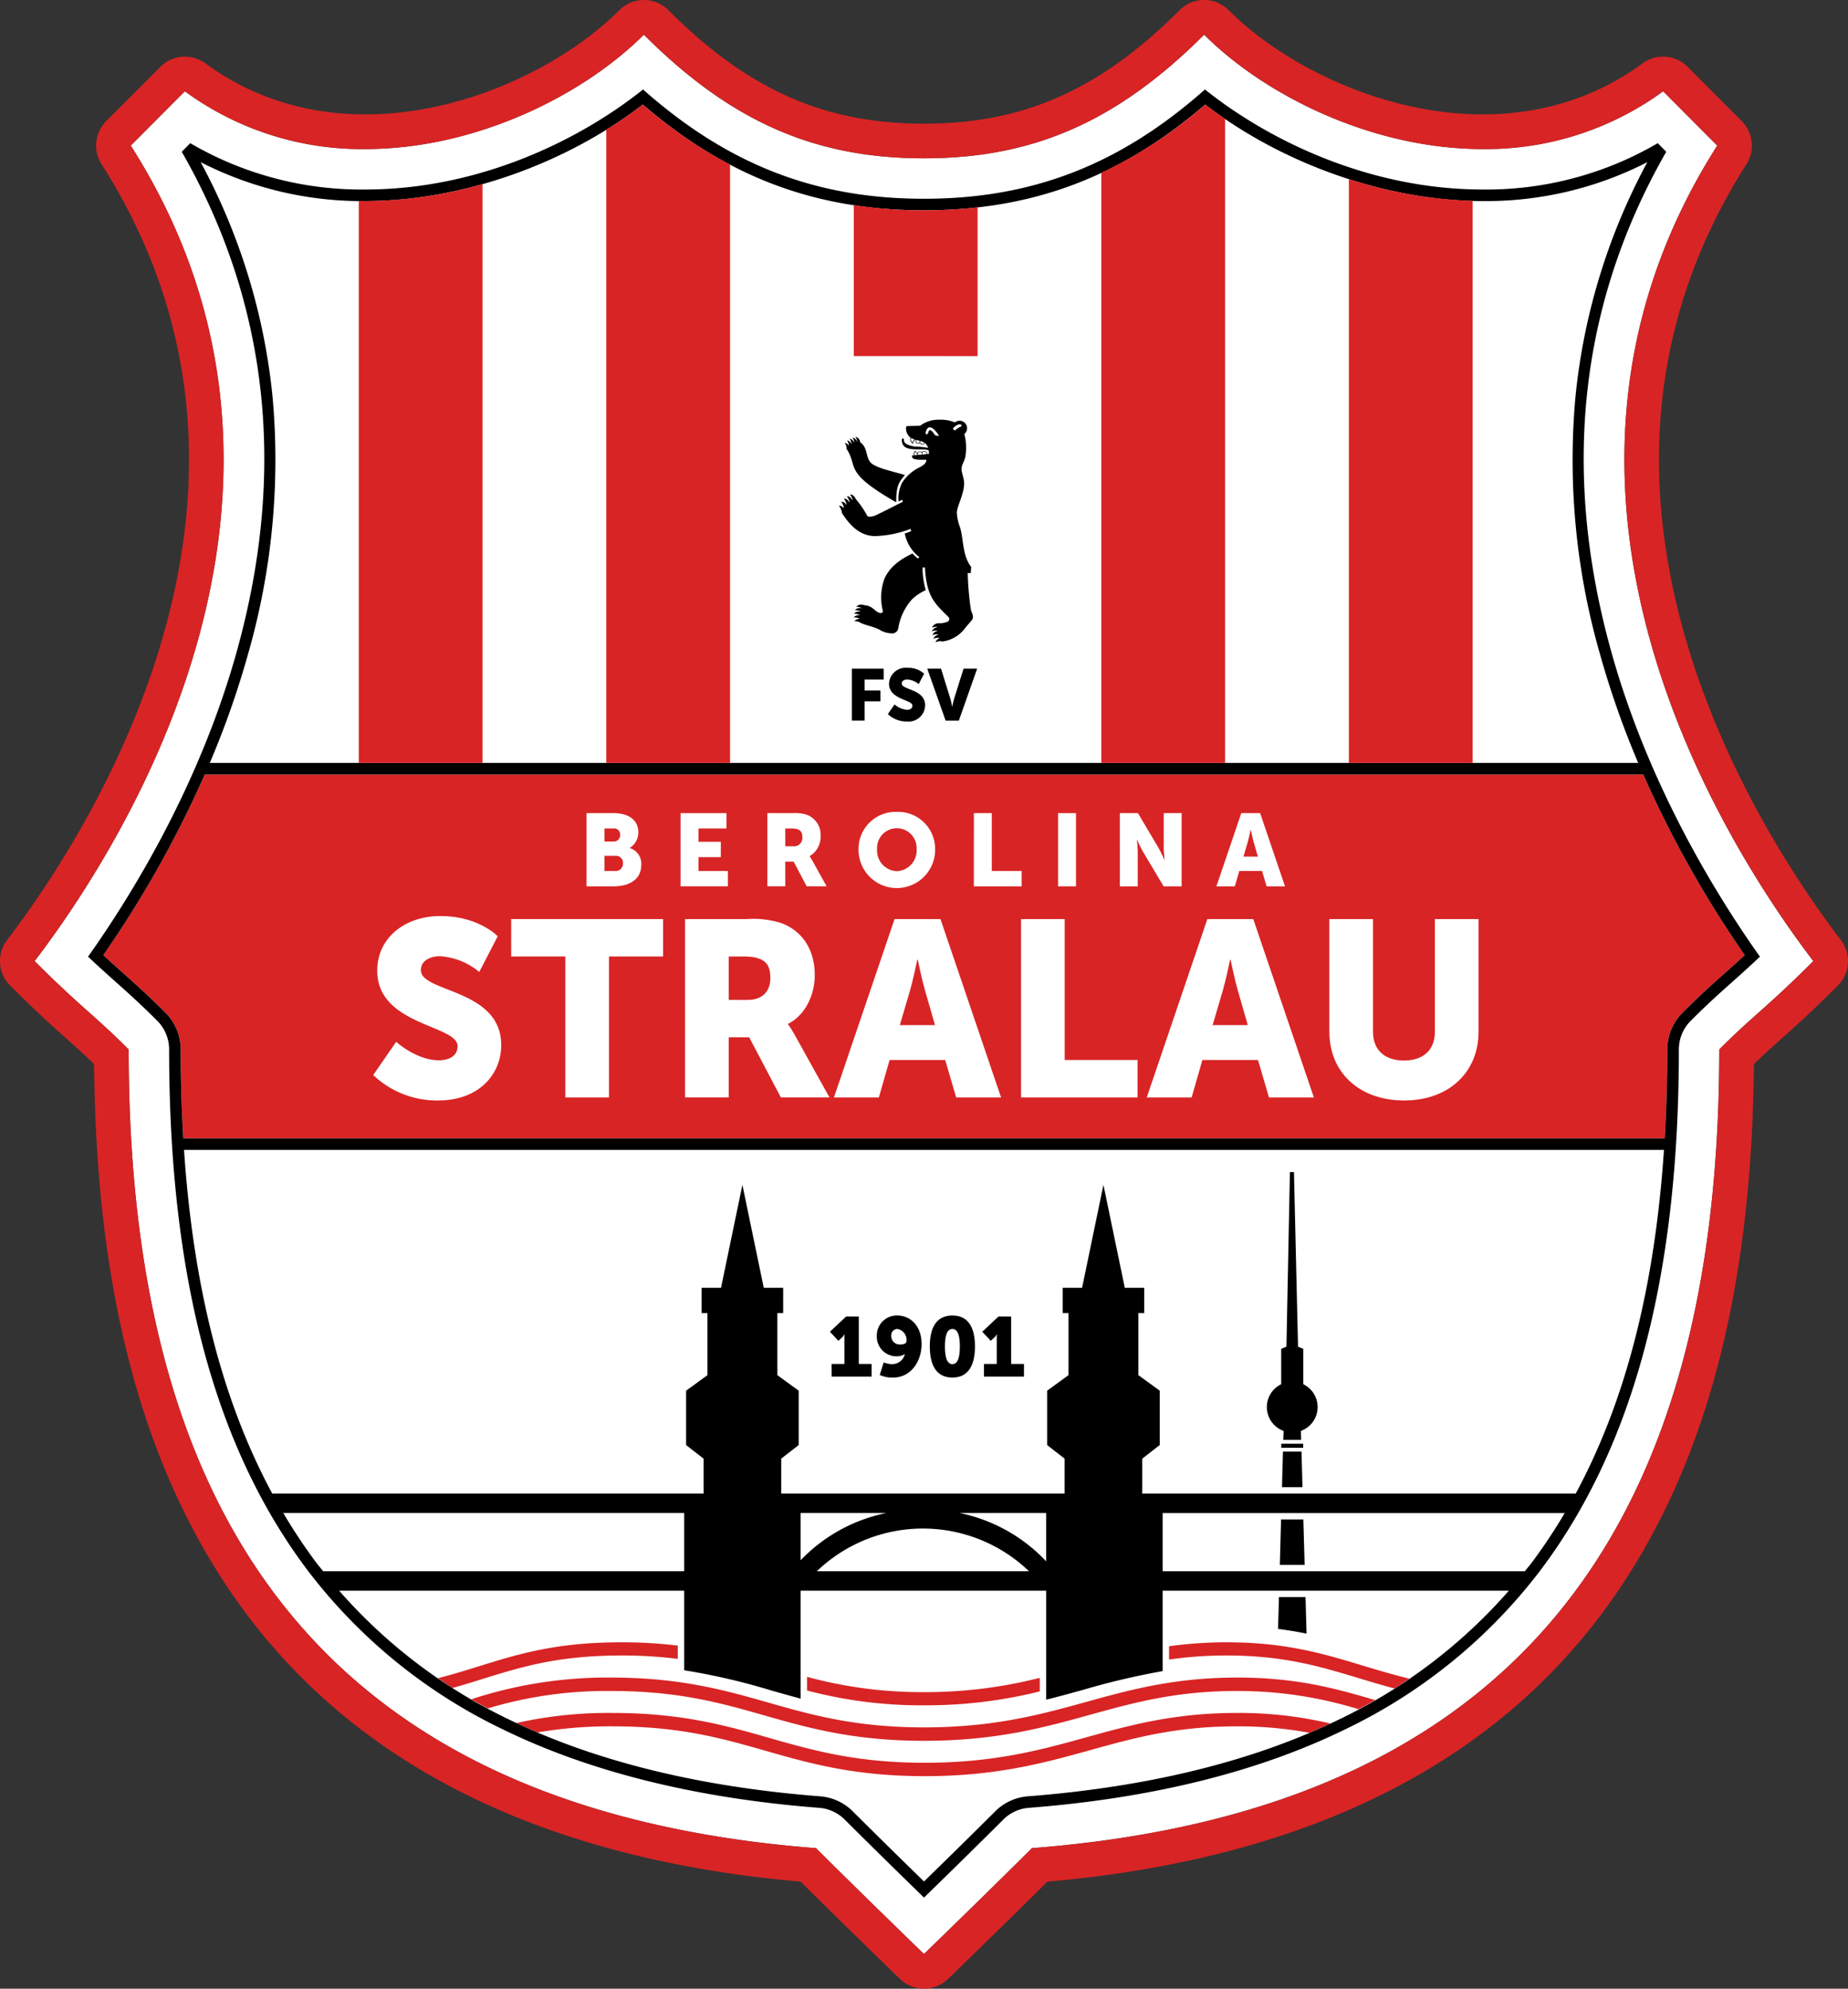 <svg xmlns="http://www.w3.org/2000/svg" width="288.927" height="310.836" viewBox="0 0 288.927 310.836"><rect x="0" y="0" width="288.927" height="310.836" fill="#333333" stroke="none"/><g transform="translate(-56.871 -56.871)"><path d="M325.349,79.629c-2.57-2.57-3.831-3.856-8.462-8.486q-.822.6-1.658,1.162a47,47,0,0,1-26.523,7.867c-17.314,0-34.093-8.4-43.576-17.882-13.745,13.745-26.943,19.327-43.8,19.327s-30.05-5.582-43.8-19.327c-9.482,9.482-26.264,17.882-43.576,17.882a46.874,46.874,0,0,1-28.181-9.029c-4.631,4.63-5.892,5.916-8.462,8.486,34.432,54.061-1.441,109.648-15.03,127.465,7.247,7.248,9.332,8.438,14.7,13.807,0,66.467,24.746,118.438,107.472,124.843,6.586,6.586,16.871,16.546,16.871,16.546s10.286-9.96,16.872-16.546c82.726-6.4,107.472-58.376,107.472-124.843,5.369-5.369,7.454-6.559,14.7-13.807C326.79,189.277,290.917,133.69,325.349,79.629Z" fill="#fff"/><path d="M344.688,203.808c-6.57-8.614-18.5-26.343-24.612-48.306-7.386-26.562-4.074-51.11,9.844-72.961a5.419,5.419,0,0,0-.739-6.742c-1.082-1.083-1.931-1.937-2.9-2.91-1.33-1.337-2.883-2.9-5.562-5.578a5.419,5.419,0,0,0-7.035-.539c-22.2,16.275-51.749,4.661-64.723-8.314a5.419,5.419,0,0,0-7.663,0C228.864,70.893,216.912,76.2,201.335,76.2s-27.53-5.3-39.964-17.74a5.419,5.419,0,0,0-7.663,0c-12.975,12.975-42.517,24.588-64.723,8.314a5.417,5.417,0,0,0-7.034.539C79.26,70,77.706,71.564,76.372,72.9c-.962.967-1.808,1.817-2.884,2.894a5.418,5.418,0,0,0-.738,6.742c13.918,21.851,17.229,46.4,9.842,72.96-6.107,21.963-18.041,39.693-24.611,48.307a5.42,5.42,0,0,0,.477,7.118c4,4,6.523,6.252,8.746,8.236,1.467,1.309,2.781,2.482,4.377,4.021.308,36.81,8.1,64.929,23.784,85.908,18.225,24.372,47.383,38.46,86.677,41.89,6.509,6.471,15.427,15.109,15.523,15.2a5.419,5.419,0,0,0,7.539,0c.1-.092,9.014-8.73,15.523-15.2,39.294-3.43,68.452-17.518,86.677-41.89,15.688-20.979,23.476-49.1,23.784-85.908,1.6-1.539,2.911-2.712,4.378-4.022,2.223-1.984,4.742-4.233,8.745-8.235A5.42,5.42,0,0,0,344.688,203.808ZM325.678,220.9c0,66.467-24.746,118.438-107.472,124.843-6.586,6.586-16.872,16.546-16.872,16.546s-10.285-9.96-16.871-16.546c-82.726-6.4-107.472-58.375-107.472-124.843-5.369-5.369-7.454-6.559-14.7-13.807,13.589-17.817,49.462-73.4,15.03-127.465,2.57-2.57,3.831-3.856,8.462-8.486a46.874,46.874,0,0,0,28.181,9.029c17.312,0,34.094-8.4,43.576-17.882,13.745,13.745,26.943,19.327,43.8,19.327s30.051-5.582,43.8-19.327c9.483,9.483,26.262,17.882,43.576,17.882A47,47,0,0,0,315.239,72.3q.836-.56,1.658-1.162c4.631,4.63,5.892,5.916,8.462,8.486-34.432,54.061,1.441,109.648,15.03,127.465C333.132,214.342,331.047,215.532,325.678,220.9Z" fill="#d82425"/><path d="M88.887,177.927a169.961,169.961,0,0,1-15.868,28.229c1.175,1.088,2.2,2,3.206,2.9,1.988,1.775,3.867,3.451,6.513,6.1a8.127,8.127,0,0,1,2.38,5.747c0,4.8.144,9.421.406,13.9H317.145c.262-4.476.406-9.1.406-13.9a8.127,8.127,0,0,1,2.38-5.747c2.646-2.646,4.525-4.322,6.513-6.1,1.008-.9,2.031-1.812,3.206-2.9a169.963,169.963,0,0,1-15.868-28.229Z" fill="#d82425"/><path d="M257.514,282.532h-.321v.63h3.429v-.63h-3.108Z"/><path d="M257.561,280.527l-.047,1.4H260.3l-.047-1.4a3.964,3.964,0,0,0,.383-7.3V267.7l-.822-.336-.637-27.291h-.634L258,267.353l-.818.345v5.53a3.963,3.963,0,0,0,.381,7.3Z"/><path d="M256.691,311.477c1.57.2,3.045.446,4.452.731l-.158-5.711h-4.156Z"/><path d="M260.356,283.762h-2.9l-.154,5.561h3.208Z"/><path d="M256.968,301.462h3.878l-.2-7.1h-3.486Z"/><path d="M201.334,321.355a68.345,68.345,0,0,1-18.286-2.389V321.1a69.919,69.919,0,0,0,18.286,2.319,73.976,73.976,0,0,0,18.1-2.174v-2.123a72.417,72.417,0,0,1-18.1,2.233Z" fill="#d82425"/><path d="M248.651,315.629c8.923,0,14.621,1.721,20.653,3.542,1.8.545,3.646,1.1,5.608,1.619.784-.5,1.537-1.024,2.3-1.542-2.613-.635-4.992-1.351-7.311-2.051-6.182-1.866-12.022-3.629-21.249-3.629a64.745,64.745,0,0,0-9.006.618v2.073a62.811,62.811,0,0,1,9-.63Z" fill="#d82425"/><path d="M154.017,313.568c-10.209,0-16.07,1.821-22.275,3.75-2.037.633-4.12,1.276-6.39,1.858.752.513,1.49,1.039,2.263,1.53,1.644-.46,3.2-.942,4.739-1.419,6.051-1.881,11.767-3.658,21.663-3.658a70.369,70.369,0,0,1,8.822.527v-2.072a72.471,72.471,0,0,0-8.822-.516Z" fill="#d82425"/><path d="M226.728,322.877c-7.092,1.961-14.425,3.988-25.387,3.988-10.737,0-17.642-1.966-24.319-3.868-6.766-1.926-13.761-3.919-24.628-3.919a68.189,68.189,0,0,0-21.828,3.389q1.264.735,2.563,1.435a64.373,64.373,0,0,1,19.265-2.727c10.574,0,17.122,1.865,24.053,3.839,6.816,1.941,13.864,3.948,24.894,3.948,11.247,0,18.719-2.066,25.945-4.064,6.923-1.915,13.461-3.723,23-3.723a63.937,63.937,0,0,1,19,2.856c.874-.467,1.74-.941,2.591-1.433-6.255-1.825-12.243-3.52-21.6-3.52C240.462,319.078,233.48,321.009,226.728,322.877Z" fill="#d82425"/><path d="M226.752,328.406c-7.07,1.961-14.381,3.989-25.309,3.989-10.705,0-17.588-1.966-24.246-3.868-6.744-1.927-13.719-3.919-24.554-3.919a65.918,65.918,0,0,0-15.025,1.573q1.619.761,3.292,1.476a66.6,66.6,0,0,1,11.733-.955c10.542,0,17.069,1.864,23.98,3.838,6.8,1.942,13.822,3.949,24.82,3.949,11.213,0,18.664-2.066,25.868-4.065,6.9-1.914,13.42-3.722,22.931-3.722a60.872,60.872,0,0,1,11.383,1.014c1.105-.469,2.187-.956,3.255-1.455a61.952,61.952,0,0,0-14.638-1.653C240.446,324.608,233.484,326.539,226.752,328.406Z" fill="#d82425"/><path d="M308.765,158.647c-7.832-28.165-4.929-54.4,8.618-78.056l-1.331-1.338a53.141,53.141,0,0,1-27.346,7.241c-17.811,0-33.549-7.722-43.446-15.639-13.278,11.776-27.038,17.084-43.926,17.084s-30.647-5.308-43.925-17.084c-9.9,7.917-25.635,15.639-43.446,15.639a53.141,53.141,0,0,1-27.346-7.241l-1.331,1.338c13.547,23.657,16.45,49.891,8.618,78.056-5.7,20.477-15.985,37.479-23.264,47.753,1.693,1.6,3.051,2.812,4.382,4,1.969,1.757,3.828,3.417,6.439,6.027a6.322,6.322,0,0,1,1.851,4.47c0,35.305,7.018,61.852,21.455,81.159A83.8,83.8,0,0,0,135.543,327.2c13.594,6.636,30.218,10.754,49.407,12.24a6.323,6.323,0,0,1,3.983,1.832c3.776,3.777,8.827,8.719,12.4,12.2,3.575-3.483,8.626-8.425,12.4-12.2a6.323,6.323,0,0,1,3.983-1.832c19.189-1.486,35.813-5.6,49.407-12.24A83.8,83.8,0,0,0,297.9,302.06c14.437-19.307,21.455-45.854,21.455-81.159a6.322,6.322,0,0,1,1.851-4.47c2.611-2.61,4.47-4.27,6.439-6.027,1.331-1.188,2.689-2.4,4.382-4C324.75,196.126,314.46,179.124,308.765,158.647Zm-213.121.484A109.877,109.877,0,0,0,99.5,119.064,97.48,97.48,0,0,0,88.246,82.216,55.218,55.218,0,0,0,113.963,88.3c15.033,0,31.306-5.769,43.406-15.082C170.636,84.6,184.46,89.745,201.334,89.745s30.7-5.145,43.966-16.527C257.4,82.531,273.673,88.3,288.706,88.3a55.218,55.218,0,0,0,25.717-6.084,97.48,97.48,0,0,0-11.252,36.848,109.857,109.857,0,0,0,3.855,40.067A139.071,139.071,0,0,0,313,176.12H89.669a139.246,139.246,0,0,0,5.975-16.989Zm10.57,141.847a84.741,84.741,0,0,1-5.052-7.62h62.677v9.1H107.4c-.4-.493-.807-.972-1.186-1.48Zm160.119,24.6c-13.388,6.536-29.792,10.594-48.754,12.062a8.12,8.12,0,0,0-5.12,2.357c-3.344,3.344-7.693,7.606-11.125,10.955-3.431-3.349-7.78-7.611-11.124-10.955a8.12,8.12,0,0,0-5.12-2.357c-18.962-1.468-35.366-5.526-48.754-12.062A82.889,82.889,0,0,1,109.891,305.5h53.948v12.438a102.281,102.281,0,0,1,13.717,3.185c1.5.427,2.983.848,4.492,1.246V305.5h38.389v17.034c1.983-.49,3.886-1.015,5.77-1.536a115.859,115.859,0,0,1,12.438-2.928V305.5h54.133A82.89,82.89,0,0,1,266.333,325.578Zm-48.577-23.116H184.577a23.95,23.95,0,0,1,33.179,0Zm-10.859-9.1h13.54v7.551a25.615,25.615,0,0,0-13.537-7.555Zm-24.849,7.383v-7.383h13.387a25.652,25.652,0,0,0-13.387,7.379Zm114.407.237c-.379.508-.791.987-1.182,1.484H238.645v-9.1h62.862a84.732,84.732,0,0,1-5.052,7.612Zm6.771-10.655H235.459V284.86l2.731-2.124v-8.5l-3.338-2.428V262.1h.911v-3.946h-3.035l-3.339-16.083-3.338,16.083h-3.035V262.1h.911v9.711l-3.339,2.428v8.5l2.732,2.124v5.463H179.012V284.86l2.732-2.124v-8.5l-3.338-2.428V262.1h.91v-3.946h-3.035l-3.338-16.083L169.6,258.154H166.57V262.1h.91v9.711l-3.338,2.428v8.5l2.732,2.124v5.463H99.443c-7.787-14.419-12.349-32.175-13.8-53.719h231.38c-1.448,21.541-6.01,39.293-13.8,53.716Zm23.218-81.267c-1.988,1.775-3.867,3.451-6.513,6.1a8.127,8.127,0,0,0-2.38,5.747c0,4.8-.144,9.421-.406,13.9H85.524c-.262-4.476-.406-9.1-.406-13.9a8.127,8.127,0,0,0-2.38-5.747c-2.646-2.647-4.525-4.323-6.513-6.1-1.007-.9-2.031-1.812-3.206-2.9a169.938,169.938,0,0,0,15.868-28.23h224.9a169.936,169.936,0,0,0,15.868,28.23c-1.18,1.084-2.2,2-3.211,2.9Z"/><path d="M186.893,270.061h2v-3.91c0-.354.013-.722.013-.722h-.025a1.778,1.778,0,0,1-.369.5l-.563.512-1.326-1.418,2.533-2.375h1.981v7.414h2.008v1.969H186.9Z"/><path d="M194.417,271.781l.617-1.969a3.57,3.57,0,0,0,1.286.276,2.046,2.046,0,0,0,2.02-1.548h-.026a2.646,2.646,0,0,1-1.286.328,3.078,3.078,0,0,1-3.07-3.216,3.112,3.112,0,0,1,3.2-3.162c1.889,0,3.8,1.431,3.8,4.488,0,2.545-1.561,5.209-4.474,5.209a4.74,4.74,0,0,1-2.072-.406Zm4.186-5.328a1.739,1.739,0,0,0-1.443-1.863.984.984,0,0,0-.946,1.049,1.316,1.316,0,0,0,1.418,1.378c.525,0,.968-.131.968-.564Z"/><path d="M202.242,267.319c0-2.69.866-4.829,3.53-4.829s3.53,2.139,3.53,4.829-.866,4.868-3.53,4.868S202.242,270.01,202.242,267.319Zm4.7,0c0-1.522-.263-2.729-1.168-2.729s-1.168,1.207-1.168,2.729.263,2.769,1.168,2.769,1.166-1.234,1.166-2.769Z"/><path d="M210.71,270.061h2v-3.91c0-.354.012-.722.012-.722H212.7a1.761,1.761,0,0,1-.368.5l-.564.512-1.326-1.418,2.533-2.375h1.982v7.414h2.008v1.969H210.71Z"/><path d="M148.573,183.964h4.21c2.288,0,3.888,1.024,3.888,2.993a2.792,2.792,0,0,1-1.328,2.432v.033A2.565,2.565,0,0,1,157.136,192c0,2.5-2.081,3.409-4.353,3.409h-4.21Zm4.241,4.433a.968.968,0,0,0,1.009-1.056.931.931,0,0,0-1.057-.977h-1.392V188.4Zm.24,4.61a1.137,1.137,0,0,0,1.217-1.2,1.1,1.1,0,0,0-1.2-1.168h-1.7v2.369Z" fill="#fff"/><path d="M163.277,183.964h7.171v2.4h-4.37v2.081h3.489v2.4h-3.489v2.161h4.593v2.4h-7.394Z" fill="#fff"/><path d="M176.844,183.964h3.986a5.942,5.942,0,0,1,2.224.271,3.328,3.328,0,0,1,2.114,3.33,3.485,3.485,0,0,1-1.713,3.121v.033a6.59,6.59,0,0,1,.432.687l2.225,4h-3.121l-2.033-3.857h-1.313v3.857h-2.8Zm4.018,5.185a1.309,1.309,0,0,0,1.456-1.408c0-.864-.319-1.377-1.729-1.377h-.944v2.785Z" fill="#fff"/><path d="M197.087,183.771a5.79,5.79,0,0,1,5.987,5.843,5.987,5.987,0,1,1-11.973,0,5.789,5.789,0,0,1,5.986-5.843Zm0,9.268a3.228,3.228,0,0,0,3.089-3.425,3.095,3.095,0,1,0-6.178,0,3.229,3.229,0,0,0,3.089,3.425Z" fill="#fff"/><path d="M209.132,183.964h2.8v9.043h4.674v2.4h-7.475Z" fill="#fff"/><path d="M222.3,183.964h2.8v11.444h-2.8Z" fill="#fff"/><path d="M231.949,183.964h2.833l3.169,5.345a20.672,20.672,0,0,1,.961,1.953h.032s-.129-1.232-.129-1.953v-5.345h2.8v11.444H238.8l-3.185-5.33a20.437,20.437,0,0,1-.96-1.953h-.032s.128,1.232.128,1.953v5.33h-2.8Z" fill="#fff"/><path d="M254.191,193.007h-3.569l-.689,2.4h-2.882l3.89-11.444h2.945l3.89,11.444H254.9Zm-1.793-6.435s-.256,1.249-.464,1.969l-.656,2.225h2.257l-.641-2.225c-.208-.72-.464-1.969-.464-1.969Z" fill="#fff"/><path d="M118.814,219.711s3.159,2.885,6.67,2.885c1.4,0,2.925-.545,2.925-2.222,0-3.316-12.559-3.2-12.559-11.779,0-5.148,4.329-8.542,9.867-8.542,6.007,0,8.971,3.16,8.971,3.16L131.8,208.79a10.637,10.637,0,0,0-6.162-2.457c-1.4,0-2.964.624-2.964,2.184,0,3.51,12.559,2.886,12.559,11.7,0,4.641-3.549,8.658-9.828,8.658a14.4,14.4,0,0,1-10.18-3.978Z" fill="#fff"/><path d="M145.255,206.372h-8.462v-5.85h23.752v5.85h-8.464v22.036h-6.826Z" fill="#fff"/><path d="M163.975,200.522h9.711a14.434,14.434,0,0,1,5.422.663c3.158,1.209,5.147,4.056,5.147,8.113,0,2.963-1.4,6.2-4.172,7.6v.078a16.24,16.24,0,0,1,1.052,1.678l5.422,9.75h-7.6L174,219h-3.2v9.4h-6.825Zm9.789,12.636c2.185,0,3.549-1.209,3.549-3.432,0-2.106-.779-3.354-4.212-3.354h-2.3v6.786Z" fill="#fff"/><path d="M204.652,222.557h-8.7l-1.677,5.851h-7.021l9.478-27.886h7.177l9.476,27.886h-7.019Zm-4.368-15.678s-.624,3.043-1.131,4.8l-1.6,5.42h5.5l-1.56-5.42c-.507-1.755-1.131-4.8-1.131-4.8Z" fill="#fff"/><path d="M216.508,200.522h6.826v22.035h11.388v5.851H216.508Z" fill="#fff"/><path d="M253.557,222.557h-8.7l-1.677,5.851h-7.02l9.477-27.886h7.177l9.477,27.886h-7.02Zm-4.368-15.678s-.624,3.043-1.131,4.8l-1.6,5.42h5.5l-1.561-5.42c-.507-1.755-1.131-4.8-1.131-4.8Z" fill="#fff"/><path d="M264.711,200.522h6.825V218.15c0,2.926,1.911,4.485,4.837,4.485s4.836-1.559,4.836-4.485V200.522h6.825V218.15c0,6.279-4.6,10.726-11.622,10.726-7.1,0-11.7-4.447-11.7-10.726Z" fill="#fff"/><path d="M202.062,126.9a11.052,11.052,0,0,0-2.1-.219c-1.574-.253-1.768-.7-1.768-1.027-.008-.345-.32-.362-.32.008.009,2.189,3.3,1.069,4.234,1.633m-10.749-1.145a.942.942,0,0,0-.75-1,1.663,1.663,0,0,1,.287.943.907.907,0,0,0-.741-.825,1.5,1.5,0,0,1,.278.892.9.9,0,0,0-.724-.716,1.708,1.708,0,0,1,.294.926.865.865,0,0,0-.7-.656,1.6,1.6,0,0,1,.286.875.847.847,0,0,0-.648-.5,1.663,1.663,0,0,1,.311.943m1.473,8.031c-.1-.463-.505-.952-.959-.893a1.932,1.932,0,0,1,.429,1.027c-.143-.387-.5-.8-.918-.749a2.291,2.291,0,0,1,.446,1.069c-.227-.429-.5-.749-.917-.7a2.087,2.087,0,0,1,.446,1.1.941.941,0,0,0-.867-.631,2.4,2.4,0,0,1,.463,1.128.969.969,0,0,0-.817-.513,2.7,2.7,0,0,1,.489,1.128m3.552,14.5a1.063,1.063,0,0,0-1.347.193,1.472,1.472,0,0,1,.977.27,1.014,1.014,0,0,0-1.179.261,1.626,1.626,0,0,1,.994.261,1.037,1.037,0,0,0-1.128.294,1.632,1.632,0,0,1,.968.244,1.024,1.024,0,0,0-1.011.329,1.641,1.641,0,0,1,.968.235,1.07,1.07,0,0,0-.875.354,1.854,1.854,0,0,1,1.044.261m12.3.067a1.118,1.118,0,0,0-1.2.691,1.393,1.393,0,0,1,.993-.1,1.065,1.065,0,0,0-1,.681,1.4,1.4,0,0,1,.994-.1,1.078,1.078,0,0,0-.926.674,1.735,1.735,0,0,1,1.035-.1,1.1,1.1,0,0,0-.867.682,1.745,1.745,0,0,1,1.061-.135,1.171,1.171,0,0,0-.758.665,2.065,2.065,0,0,1,1.137-.135"/><path d="M200.766,123.4l-2.054.076a.167.167,0,0,0-.177.176,1.758,1.758,0,0,0,.682,1.608.844.844,0,0,0,.4.968A.79.79,0,0,1,200,125.6c.017.008.034.008.042.017a.9.9,0,0,0,.009.4.384.384,0,0,0,.606.076.44.44,0,0,0,.48.252.358.358,0,0,0,.32-.244,1.906,1.906,0,0,1,.294.3,2.372,2.372,0,0,1,.345,1.422l-.277.026v-.2c-.009-.286-.674-.336-.825-.092-.169-.185-.691-.152-.691.143v.093a2.54,2.54,0,0,1-.286-.472c-.21.135-.337.236-.3.716l-.269.025c.008.556.252.707,2.239.665.05.556-.5.867-.918,1.128a6.8,6.8,0,0,0-2.828,2.416,5.334,5.334,0,0,0-.581,2.98l.589-.261.068.32c-1.061.505-3,1.532-4.268,2.121-.312.143-1.12.345-1.288.059a14.851,14.851,0,0,0-1.718-2.525c-.345-.4-2.634,1.5-2.213,2.138.959,1.456,2.525,3.544,5.135,3.561a16.661,16.661,0,0,0,5.564-1.128l.109.345a10.525,10.525,0,0,1-1.01.379,6.154,6.154,0,0,0,2.29,3.7l-.261.193a6.969,6.969,0,0,1-.825-.766c-2.7,1.28-3.712,2.559-4.361,3.881a8.628,8.628,0,0,0-.277,5.076c.058.278-.245.412-.472.328-.623-.143-.968-.766-1.566-.993a1.756,1.756,0,0,0-.917-.2c-.48.084-.993,2.508-.5,2.744.909.446,1.9.539,2.912,1.061a3.933,3.933,0,0,0,2.063.589.955.955,0,0,0,.9-.791,8.8,8.8,0,0,1,2.155-4.546,7.833,7.833,0,0,1,2.138-1.423,12.831,12.831,0,0,1-.5-3.535l.37-.017c.269,4.613,1.5,5.581,3.662,7.728a.46.46,0,0,1-.118.757,3.505,3.505,0,0,1-1.4.244c-.514.026-.127,2.871.631,2.846a5.226,5.226,0,0,0,3.51-2.1c.337-.421.741-.842,1.061-1.255.4-.513-.034-1.111-.152-1.582a45.8,45.8,0,0,1-.5-5.758l.471.008.067-.976c-1.4-1.743-1.178-4.47-1.759-6.23a7.451,7.451,0,0,1-.48-2.213c0-1.027,1.162-2.955,1.137-4.672-.009-.724-.413-1.667-.4-2.1.008-1.245.724-.976.707-3.569a7.766,7.766,0,0,0-.278-1.978,1.167,1.167,0,1,0-1.465-1.818,5.97,5.97,0,0,0-2.466-.421,4.741,4.741,0,0,0-2.938.917m-2.424,7.728c-.884,1.086-1.381,1.633-1.347,4.268-8.343-4.765-5.9-5.446-7.728-8.292-.286-.446,1.574-1.481,2.163-1.044,1.187.876.75,2.526,1.734,3.275s2.719,1.069,5.178,1.793m5.092-6.12a.643.643,0,0,1-.42-.16c-.733-1.119-.918-.715-1.027-.328-.093.345-.5.354-.379-.109.294-1.137,1.094-.977,2.087.6m2.147-1.128a1.851,1.851,0,0,1,.85-.64c.5-.168.7.236.3.371a2.732,2.732,0,0,0-.842.581m-6.843,1.136a2.3,2.3,0,0,0,.564.244.907.907,0,0,0-.32.472.655.655,0,0,1-.244-.716m1.346.446a.567.567,0,0,1-.058.27.287.287,0,0,1-.463-.059.647.647,0,0,1,.008-.337c.168.042.345.076.513.126m.1.026a2.377,2.377,0,0,1,.64.269.285.285,0,0,1-.269.2.365.365,0,0,1-.371-.168.469.469,0,0,1,0-.3m-.951,2.23a.565.565,0,0,1,.185-.572,3.078,3.078,0,0,0,.312.471v.059m.084,0v-.265c0-.278.589-.261.6,0v.21m.076-.008v-.236c0-.278.681-.261.681-.008v.185"/><path d="M190.058,161.389h4.972v1.7h-2.985v1.7h2.474v1.7h-2.474V169.5h-1.987Z"/><path d="M196.73,166.975a3.365,3.365,0,0,0,1.941.84c.409,0,.852-.159.852-.648,0-.965-3.656-.93-3.656-3.428a2.606,2.606,0,0,1,2.873-2.486,3.679,3.679,0,0,1,2.61.919l-.84,1.624a3.1,3.1,0,0,0-1.794-.716c-.408,0-.862.182-.862.636,0,1.023,3.655.841,3.655,3.406a2.585,2.585,0,0,1-2.861,2.521,4.194,4.194,0,0,1-2.963-1.158Z"/><path d="M201.846,161.389H204l1.43,4.621c.159.511.307,1.3.307,1.3h.022s.148-.794.307-1.3l1.453-4.621h2.123l-2.861,8.117h-2.067Z"/><path d="M132.31,176.12V85.642A68.085,68.085,0,0,1,113.963,88.3c-.338,0-.668-.023-1-.028V176.12Z" fill="#d82425"/><path d="M171.011,176.12V82.6a73.333,73.333,0,0,1-13.642-9.377,68.71,68.71,0,0,1-5.709,3.928V176.12Z" fill="#d82425"/><path d="M209.712,112.534V89.278a74.844,74.844,0,0,1-8.378.467,72.891,72.891,0,0,1-10.973-.812v23.6Z" fill="#d82425"/><path d="M248.413,176.12V75.458c-1.061-.724-2.106-1.465-3.113-2.24a71.315,71.315,0,0,1-16.238,10.666V176.12Z" fill="#d82425"/><path d="M287.114,176.12V88.262a69.87,69.87,0,0,1-19.351-3.4V176.12Z" fill="#d82425"/></g></svg>